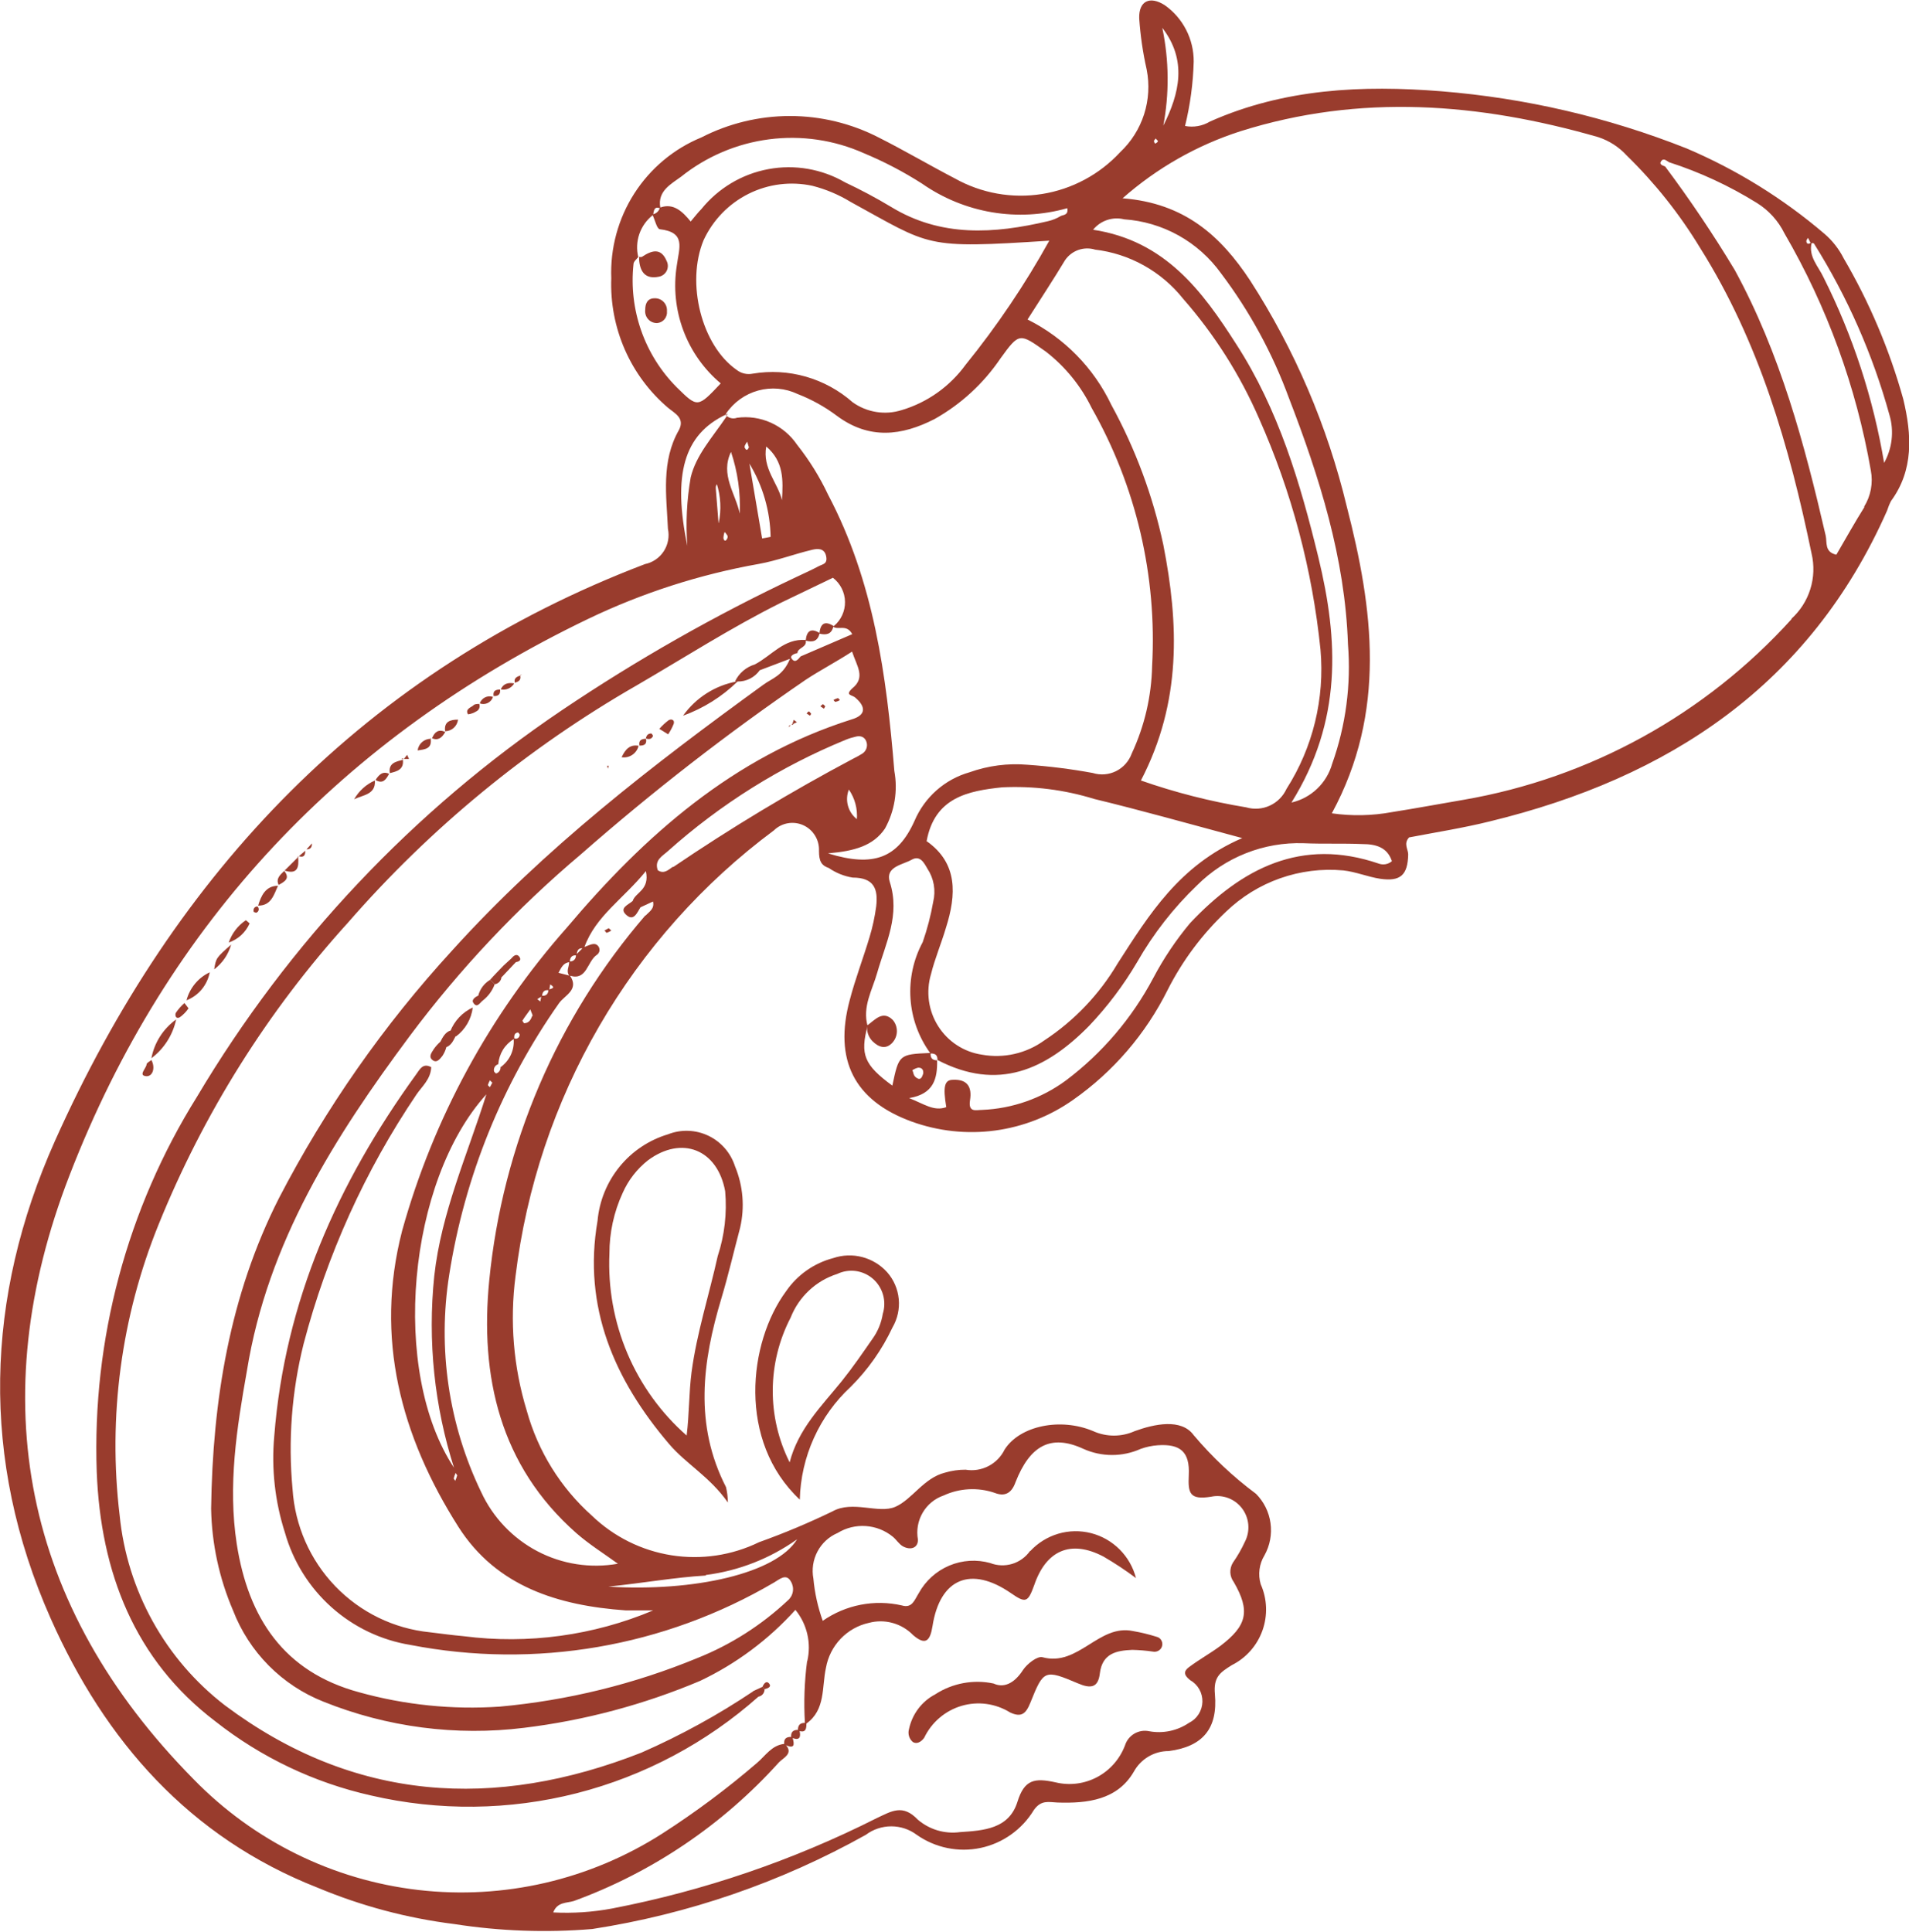 <svg width="83" height="84" viewBox="0 0 83 84" fill="none" xmlns="http://www.w3.org/2000/svg">
<g clip-path="url(#clip0)">
<path d="M82.749 17.346C82.151 15.203 81.281 13.147 80.159 11.229C79.954 10.823 79.67 10.462 79.326 10.166C77.525 8.628 75.502 7.375 73.327 6.451C69.914 5.099 66.321 4.263 62.665 3.968C59.234 3.694 55.833 3.85 52.608 5.284C52.282 5.48 51.896 5.549 51.524 5.477C51.748 4.562 51.875 3.625 51.9 2.683C51.904 2.2 51.791 1.724 51.571 1.296C51.351 0.867 51.031 0.499 50.638 0.223C49.996 -0.186 49.509 0.037 49.531 0.795C49.582 1.546 49.69 2.291 49.856 3.025C49.983 3.672 49.944 4.342 49.743 4.97C49.541 5.598 49.184 6.164 48.705 6.614C47.806 7.586 46.61 8.227 45.308 8.434C44.005 8.642 42.671 8.404 41.518 7.759C40.404 7.179 39.305 6.532 38.198 5.975C37.005 5.363 35.685 5.044 34.347 5.044C33.008 5.044 31.688 5.363 30.495 5.975C29.297 6.467 28.278 7.319 27.577 8.414C26.876 9.51 26.527 10.796 26.577 12.099C26.538 13.165 26.74 14.226 27.168 15.203C27.596 16.178 28.239 17.044 29.049 17.732C29.337 17.97 29.787 18.178 29.521 18.691C28.739 20.058 28.975 21.544 29.041 22.994C29.076 23.16 29.078 23.332 29.046 23.499C29.015 23.666 28.951 23.825 28.859 23.967C28.766 24.109 28.647 24.232 28.507 24.327C28.368 24.423 28.211 24.49 28.045 24.524C15.908 29.147 7.629 37.901 2.391 49.599C-0.649 56.406 -0.863 63.452 2.199 70.356C4.567 75.699 8.242 79.883 13.805 82.068C15.707 82.864 17.708 83.397 19.752 83.651C21.736 83.96 23.75 84.033 25.751 83.866C29.925 83.222 33.952 81.835 37.645 79.771C37.965 79.531 38.353 79.402 38.752 79.402C39.15 79.402 39.538 79.531 39.858 79.771C40.258 80.052 40.711 80.247 41.188 80.345C41.666 80.443 42.158 80.442 42.635 80.341C43.112 80.24 43.563 80.042 43.961 79.758C44.359 79.475 44.696 79.113 44.949 78.694C45.274 78.24 45.591 78.352 45.982 78.367C47.281 78.411 48.58 78.255 49.295 77.029C49.445 76.755 49.665 76.528 49.933 76.369C50.2 76.211 50.505 76.128 50.815 76.13C52.291 75.937 52.955 75.156 52.822 73.655C52.756 72.912 53.036 72.719 53.56 72.392C54.179 72.082 54.655 71.543 54.889 70.888C55.123 70.233 55.096 69.512 54.814 68.877C54.752 68.668 54.734 68.448 54.762 68.231C54.79 68.015 54.863 67.806 54.977 67.621C55.214 67.195 55.307 66.704 55.24 66.22C55.174 65.737 54.951 65.289 54.608 64.945C53.611 64.203 52.703 63.347 51.9 62.396C51.361 61.653 50.181 61.913 49.34 62.218C49.054 62.347 48.745 62.414 48.432 62.414C48.119 62.414 47.81 62.347 47.525 62.218C46.115 61.623 44.344 61.98 43.68 63.02C43.528 63.331 43.281 63.583 42.976 63.741C42.67 63.899 42.322 63.954 41.983 63.897C41.681 63.895 41.38 63.938 41.09 64.024C40.161 64.254 39.659 65.191 38.929 65.51C38.198 65.83 37.077 65.213 36.191 65.711C35.153 66.213 34.089 66.66 33.004 67.048C31.82 67.625 30.49 67.823 29.191 67.617C27.892 67.411 26.687 66.811 25.736 65.897C24.375 64.682 23.391 63.098 22.903 61.333C22.323 59.437 22.157 57.437 22.416 55.47C22.882 51.642 24.118 47.951 26.049 44.621C27.98 41.291 30.565 38.392 33.646 36.103C33.812 35.941 34.024 35.832 34.252 35.792C34.481 35.752 34.716 35.782 34.928 35.878C35.139 35.974 35.317 36.132 35.438 36.331C35.56 36.53 35.619 36.761 35.608 36.995C35.608 37.441 35.712 37.627 36.036 37.738C36.346 37.952 36.699 38.094 37.069 38.154C38.014 38.154 38.183 38.66 38.095 39.41C38.035 39.861 37.939 40.306 37.807 40.74C37.534 41.654 37.187 42.554 36.944 43.483C36.25 46.069 37.128 47.845 39.63 48.759C40.791 49.181 42.036 49.316 43.26 49.152C44.484 48.988 45.65 48.529 46.661 47.815C48.402 46.594 49.812 44.954 50.764 43.044C51.408 41.77 52.267 40.619 53.302 39.64C53.975 38.992 54.778 38.495 55.658 38.185C56.537 37.875 57.472 37.758 58.4 37.842C58.946 37.901 59.47 38.124 60.009 38.206C60.887 38.333 61.204 38.05 61.226 37.151C61.226 36.92 61.012 36.683 61.263 36.408C62.422 36.185 63.617 35.999 64.783 35.709C72.545 33.821 78.684 29.801 82.048 22.198C82.093 22.055 82.149 21.916 82.218 21.782C83.207 20.437 83.125 18.906 82.749 17.346ZM78.61 10.345L78.721 10.56C78.639 10.62 78.566 10.612 78.543 10.523C78.521 10.434 78.58 10.397 78.61 10.337V10.345ZM50.572 5.499C50.844 4.082 50.831 2.624 50.535 1.211C51.612 2.609 51.302 4.043 50.564 5.492L50.572 5.499ZM50.262 6.027C50.262 6.064 50.343 6.101 50.343 6.139C50.343 6.176 50.284 6.205 50.247 6.235C50.21 6.265 50.166 6.161 50.173 6.124C50.181 6.087 50.225 6.057 50.255 6.02L50.262 6.027ZM48.875 9.535C49.705 9.591 50.513 9.831 51.241 10.236C51.969 10.642 52.599 11.204 53.088 11.883C54.332 13.532 55.327 15.358 56.039 17.301C57.367 20.742 58.481 24.264 58.607 28.003C58.748 29.766 58.514 31.539 57.921 33.205C57.804 33.62 57.577 33.996 57.266 34.293C56.954 34.59 56.568 34.797 56.15 34.892C58.363 31.339 58.194 27.831 57.323 24.242C56.533 20.994 55.589 17.806 53.752 14.967C52.276 12.656 50.66 10.464 47.525 9.988C47.684 9.792 47.896 9.645 48.135 9.565C48.374 9.485 48.63 9.474 48.875 9.535ZM47.591 10.85C49.105 11.024 50.489 11.793 51.442 12.991C52.802 14.542 53.915 16.297 54.741 18.193C56.157 21.377 57.059 24.769 57.412 28.24C57.602 30.368 57.083 32.5 55.936 34.297C55.787 34.621 55.528 34.88 55.206 35.027C54.884 35.175 54.519 35.2 54.18 35.1C52.624 34.844 51.094 34.454 49.605 33.933C51.383 30.514 51.251 27.111 50.579 23.685C50.125 21.558 49.364 19.51 48.321 17.606C47.552 15.992 46.269 14.684 44.676 13.89C45.252 12.983 45.798 12.158 46.307 11.311C46.448 11.106 46.649 10.951 46.882 10.868C47.115 10.786 47.369 10.779 47.606 10.85H47.591ZM40.286 36.579C40.633 34.669 42.087 34.386 43.57 34.23C44.924 34.164 46.28 34.335 47.576 34.736C49.605 35.226 51.627 35.798 54.01 36.437C51.273 37.619 49.959 39.767 48.594 41.885C47.797 43.233 46.705 44.38 45.4 45.236C45.012 45.517 44.573 45.715 44.108 45.821C43.642 45.927 43.161 45.938 42.692 45.853C42.305 45.796 41.935 45.656 41.607 45.442C41.278 45.228 41 44.945 40.79 44.613C40.58 44.281 40.443 43.907 40.389 43.517C40.336 43.127 40.366 42.73 40.478 42.353C40.648 41.669 40.928 41.015 41.127 40.339C41.585 38.897 41.651 37.537 40.301 36.579H40.286ZM41.983 15.859C41.297 16.803 40.323 17.495 39.209 17.828C38.85 17.942 38.471 17.971 38.099 17.911C37.728 17.852 37.375 17.707 37.069 17.487C36.481 16.969 35.786 16.589 35.035 16.375C34.283 16.16 33.494 16.116 32.723 16.246C32.603 16.27 32.478 16.268 32.359 16.24C32.239 16.212 32.127 16.158 32.03 16.082C30.51 15.027 29.816 12.314 30.591 10.441C30.997 9.566 31.686 8.856 32.545 8.427C33.405 7.997 34.383 7.875 35.321 8.078C35.905 8.227 36.465 8.462 36.981 8.777C40.515 10.709 40.139 10.82 45.621 10.464C44.567 12.366 43.35 14.171 41.983 15.859ZM29.61 7.684C30.716 6.8 32.041 6.237 33.441 6.057C34.842 5.876 36.265 6.084 37.556 6.659C38.436 7.025 39.283 7.468 40.087 7.982C40.997 8.617 42.034 9.043 43.126 9.228C44.218 9.413 45.337 9.353 46.403 9.052C46.462 9.364 46.226 9.334 46.115 9.394C45.944 9.497 45.757 9.572 45.562 9.617C43.223 10.166 40.913 10.323 38.737 8.992C38.095 8.606 37.423 8.249 36.745 7.93C35.736 7.345 34.553 7.14 33.408 7.353C32.264 7.565 31.231 8.18 30.495 9.089C30.355 9.23 30.229 9.394 30.03 9.631C29.683 9.208 29.292 8.814 28.709 9.022C28.577 8.301 29.189 7.996 29.61 7.684ZM28.687 9.044C28.667 9.11 28.63 9.17 28.579 9.217C28.529 9.264 28.467 9.297 28.4 9.312C28.436 9.171 28.429 8.963 28.687 9.052V9.044ZM29.425 16.84C28.733 16.146 28.204 15.304 27.879 14.377C27.553 13.449 27.439 12.46 27.544 11.482C27.544 11.378 27.669 11.274 27.75 11.177C27.67 10.845 27.686 10.497 27.797 10.174C27.909 9.851 28.11 9.567 28.377 9.356C28.481 9.579 28.562 9.951 28.687 9.966C29.838 10.1 29.529 10.768 29.425 11.549C29.276 12.496 29.374 13.466 29.709 14.363C30.044 15.261 30.605 16.055 31.336 16.669C30.333 17.732 30.333 17.732 29.433 16.848L29.425 16.84ZM44.787 67.427C44.597 67.697 44.324 67.895 44.01 67.991C43.696 68.086 43.359 68.074 43.053 67.955C42.465 67.789 41.838 67.828 41.274 68.066C40.711 68.303 40.243 68.725 39.947 69.263C39.755 69.568 39.659 69.932 39.209 69.798C38.621 69.664 38.012 69.654 37.42 69.769C36.828 69.884 36.267 70.122 35.771 70.467C35.559 69.875 35.422 69.258 35.365 68.631C35.289 68.229 35.352 67.812 35.544 67.451C35.736 67.09 36.045 66.806 36.42 66.647C36.788 66.422 37.215 66.317 37.645 66.347C38.074 66.376 38.484 66.538 38.818 66.811C38.973 66.937 39.084 67.13 39.253 67.227C39.571 67.405 39.917 67.316 39.91 66.937C39.837 66.536 39.909 66.122 40.114 65.77C40.318 65.418 40.641 65.152 41.024 65.019C41.72 64.698 42.511 64.656 43.238 64.901C43.666 65.072 43.975 64.945 44.153 64.44C44.772 62.864 45.672 62.329 47.104 62.991C47.496 63.167 47.921 63.258 48.351 63.258C48.781 63.258 49.205 63.167 49.598 62.991C49.836 62.906 50.084 62.853 50.336 62.835C51.317 62.768 51.738 63.117 51.686 64.135C51.649 64.923 51.723 65.22 52.653 65.072C52.902 65.019 53.162 65.039 53.401 65.129C53.64 65.219 53.848 65.375 54.003 65.58C54.157 65.784 54.251 66.029 54.273 66.285C54.295 66.541 54.245 66.798 54.128 67.026C53.981 67.346 53.806 67.652 53.604 67.94C53.526 68.067 53.487 68.216 53.493 68.366C53.5 68.516 53.552 68.66 53.641 68.78C54.379 70.051 54.209 70.683 53.058 71.559C52.616 71.886 52.129 72.154 51.686 72.488C51.472 72.652 51.45 72.815 51.745 73.046C51.911 73.139 52.049 73.276 52.143 73.443C52.237 73.609 52.284 73.799 52.279 73.99C52.273 74.182 52.216 74.368 52.113 74.529C52.01 74.691 51.864 74.82 51.693 74.904C51.187 75.247 50.567 75.378 49.967 75.268C49.746 75.22 49.516 75.257 49.321 75.371C49.126 75.485 48.98 75.668 48.912 75.885C48.688 76.476 48.259 76.965 47.703 77.261C47.148 77.556 46.505 77.638 45.894 77.49C44.979 77.289 44.536 77.364 44.234 78.344C43.865 79.519 42.758 79.586 41.74 79.653C41.413 79.697 41.08 79.672 40.764 79.579C40.447 79.485 40.154 79.325 39.903 79.11C39.246 78.419 38.759 78.746 38.11 79.05C34.474 80.883 30.606 82.204 26.614 82.974C25.77 83.132 24.911 83.19 24.054 83.145C24.231 82.677 24.651 82.744 24.954 82.647C28.368 81.399 31.427 79.33 33.867 76.62C34.051 76.427 34.494 76.249 34.177 75.877C34.524 76.026 34.553 75.877 34.465 75.565C34.775 75.677 34.819 75.513 34.767 75.26C35.04 75.335 35.062 75.141 35.062 74.933C35.903 74.331 35.726 73.343 35.911 72.511C35.995 72.035 36.217 71.596 36.549 71.248C36.882 70.9 37.309 70.659 37.778 70.556C38.117 70.465 38.474 70.467 38.812 70.561C39.151 70.655 39.458 70.838 39.703 71.091C40.242 71.552 40.441 71.344 40.544 70.697C40.869 68.617 42.219 68.067 43.953 69.263C44.595 69.709 44.691 69.672 44.964 68.921C45.481 67.398 46.558 66.93 47.975 67.673C48.464 67.957 48.937 68.27 49.391 68.609C49.269 68.137 49.023 67.707 48.679 67.363C48.335 67.019 47.907 66.775 47.437 66.655C46.968 66.535 46.475 66.544 46.01 66.681C45.545 66.819 45.125 67.079 44.794 67.435L44.787 67.427ZM35.092 72.213C34.975 73.105 34.943 74.006 34.996 74.904C34.789 74.904 34.693 75 34.693 75.208C34.487 75.208 34.383 75.297 34.398 75.513C34.184 75.513 34.074 75.595 34.096 75.818C33.55 75.877 33.277 76.338 32.908 76.65C31.608 77.768 30.232 78.794 28.791 79.719C25.64 81.734 21.897 82.599 18.189 82.169C14.482 81.739 11.033 80.04 8.419 77.356C0.989 69.835 -0.753 60.836 3.025 51.093C7.282 40.086 14.934 32.023 25.566 26.91C27.924 25.778 30.424 24.973 32.996 24.517C33.779 24.376 34.538 24.086 35.321 23.9C35.549 23.848 35.844 23.826 35.918 24.175C35.992 24.524 35.771 24.524 35.601 24.614C35.291 24.777 34.966 24.926 34.649 25.074C31.102 26.745 27.685 28.686 24.43 30.878C17.976 35.232 12.558 40.97 8.566 47.681C5.521 52.555 4.002 58.239 4.206 63.994C4.375 68.349 5.844 72.169 9.371 74.844C11.36 76.41 13.672 77.51 16.137 78.062C19.082 78.744 22.146 78.71 25.076 77.962C28.005 77.213 30.715 75.773 32.982 73.759L32.775 73.514C31.229 74.552 29.594 75.45 27.89 76.197C21.508 78.709 15.384 78.337 9.784 74.146C8.499 73.157 7.429 71.914 6.641 70.493C5.853 69.071 5.363 67.502 5.202 65.882C4.689 61.594 5.271 57.246 6.891 53.248C8.847 48.412 11.637 43.964 15.133 40.109C18.717 35.995 22.956 32.511 27.677 29.801C29.757 28.59 31.794 27.282 33.956 26.204L36.213 25.119C36.374 25.241 36.504 25.399 36.595 25.579C36.686 25.76 36.736 25.959 36.739 26.162C36.743 26.364 36.7 26.565 36.616 26.748C36.531 26.932 36.406 27.094 36.25 27.222C35.881 26.984 35.675 27.088 35.63 27.519C35.269 27.297 35.077 27.423 35.033 27.824C34.088 27.75 33.557 28.5 32.819 28.887C32.632 28.943 32.458 29.038 32.309 29.166C32.16 29.294 32.04 29.452 31.956 29.63H32.022C31.086 29.805 30.253 30.337 29.698 31.116C30.583 30.795 31.391 30.289 32.067 29.63C32.255 29.633 32.441 29.59 32.61 29.505C32.778 29.419 32.923 29.294 33.033 29.14L34.347 28.642C34.044 29.385 33.557 29.496 33.196 29.764C28.377 33.257 23.67 36.883 19.656 41.327C16.686 44.564 14.156 48.182 12.13 52.089C9.983 56.317 9.245 60.895 9.179 65.592C9.207 67.114 9.531 68.616 10.131 70.014C10.478 70.913 11.007 71.73 11.684 72.413C12.361 73.096 13.171 73.63 14.063 73.982C16.829 75.094 19.829 75.485 22.785 75.119C25.414 74.799 27.986 74.113 30.429 73.083C32.002 72.339 33.414 71.288 34.583 69.991C34.833 70.298 35.011 70.658 35.1 71.045C35.19 71.432 35.189 71.834 35.099 72.221L35.092 72.213ZM31.24 22.733C31.181 21.99 31.144 21.529 31.122 21.247C31.1 20.965 31.358 21.002 31.159 21.017C31.338 21.574 31.369 22.168 31.248 22.741L31.24 22.733ZM31.624 23.268C31.639 23.312 31.639 23.359 31.624 23.402C31.558 23.544 31.484 23.536 31.454 23.402C31.456 23.308 31.473 23.215 31.506 23.127C31.553 23.177 31.595 23.232 31.631 23.291L31.624 23.268ZM31.779 19.634C32.072 20.502 32.202 21.417 32.163 22.332C31.985 21.455 31.299 20.638 31.786 19.642L31.779 19.634ZM32.377 19.389C32.406 19.323 32.443 19.261 32.487 19.203L32.561 19.449C32.509 19.567 32.458 19.59 32.406 19.508C32.354 19.426 32.369 19.426 32.384 19.397L32.377 19.389ZM33.498 23.343L33.136 23.41L32.583 20.155C33.167 21.118 33.485 22.221 33.505 23.35L33.498 23.343ZM33.306 19.404C34.096 20.073 34.044 20.89 34 21.745C33.815 20.987 33.144 20.37 33.314 19.412L33.306 19.404ZM37.202 30.343C37.623 30.708 37.689 31.087 37.018 31.28C31.89 32.907 28.038 36.311 24.644 40.332C21.289 44.122 18.839 48.633 17.48 53.523C16.284 58.168 17.428 62.441 19.929 66.379C21.589 68.988 24.282 69.805 27.204 70.014C27.603 70.014 28.001 70.014 28.4 70.014C25.8 71.108 22.96 71.495 20.165 71.136C19.671 71.091 19.169 71.024 18.69 70.965C17.124 70.808 15.665 70.097 14.572 68.958C13.479 67.819 12.823 66.326 12.72 64.745C12.522 62.627 12.684 60.49 13.2 58.428C14.214 54.559 15.873 50.893 18.107 47.585C18.35 47.228 18.727 46.923 18.749 46.396C18.372 46.195 18.247 46.507 18.084 46.723C14.683 51.427 12.381 56.57 11.924 62.441C11.796 63.855 11.954 65.281 12.388 66.632C12.742 67.884 13.443 69.008 14.409 69.873C15.375 70.738 16.565 71.307 17.841 71.515C23.264 72.568 28.882 71.604 33.653 68.802C33.897 68.661 34.184 68.386 34.391 68.765C34.469 68.897 34.497 69.054 34.47 69.205C34.443 69.357 34.362 69.493 34.243 69.59C33.1 70.661 31.769 71.508 30.318 72.087C27.573 73.218 24.676 73.93 21.722 74.198C19.665 74.337 17.6 74.126 15.613 73.573C12.344 72.689 10.795 70.348 10.293 67.123C9.902 64.574 10.293 62.092 10.736 59.594C11.636 54.013 14.55 49.428 17.819 45.036C19.994 42.126 22.492 39.475 25.264 37.136C28.369 34.412 31.633 31.878 35.04 29.548C35.66 29.14 36.309 28.805 37.047 28.329C37.254 28.969 37.652 29.452 37.047 29.935C36.715 30.254 37.069 30.195 37.209 30.351L37.202 30.343ZM24.747 42.413L24.282 42.294C24.393 42.093 24.482 41.862 24.747 41.833C24.747 42.033 24.6 42.227 24.755 42.42L24.747 42.413ZM25.33 41.223L25.079 41.476C25.094 41.32 25.153 41.209 25.337 41.231L25.33 41.223ZM25.042 41.528C25.042 41.692 24.947 41.796 24.777 41.803C24.784 41.632 24.858 41.521 25.05 41.535L25.042 41.528ZM23.884 43.014C23.9 42.943 23.912 42.871 23.921 42.799C24.179 42.955 23.987 42.97 23.891 43.014H23.884ZM23.847 43.014C23.847 43.185 23.766 43.312 23.567 43.289C23.589 43.148 23.64 43.022 23.855 43.052L23.847 43.014ZM23.53 43.334L23.493 43.542L23.36 43.438L23.53 43.334ZM23.146 44.151C23.087 44.315 23.006 44.486 22.785 44.486C22.785 44.486 22.703 44.389 22.718 44.367C22.814 44.211 22.932 44.062 23.058 43.884C23.109 44.047 23.176 44.137 23.154 44.189L23.146 44.151ZM21.759 46.381C21.768 46.445 21.754 46.51 21.718 46.563C21.683 46.617 21.629 46.655 21.567 46.671C21.567 46.671 21.486 46.611 21.479 46.574C21.465 46.509 21.477 46.442 21.511 46.385C21.545 46.328 21.599 46.287 21.663 46.27C21.681 46.047 21.751 45.831 21.867 45.641C21.984 45.451 22.144 45.292 22.334 45.177C22.352 45.412 22.309 45.648 22.21 45.862C22.11 46.075 21.957 46.259 21.766 46.396L21.759 46.381ZM22.593 44.991C22.593 45.02 22.587 45.047 22.573 45.072C22.56 45.097 22.54 45.118 22.517 45.133C22.493 45.148 22.465 45.156 22.438 45.158C22.41 45.159 22.382 45.153 22.357 45.14C22.357 45.021 22.357 44.917 22.519 44.887C22.549 44.902 22.608 44.976 22.6 45.006L22.593 44.991ZM21.405 47.072L21.302 47.265C21.302 47.265 21.206 47.191 21.213 47.169C21.236 47.099 21.266 47.032 21.302 46.968L21.405 47.072ZM19.752 63.831C16.948 59.617 17.73 51.345 21.147 47.577C20.328 50.193 19.184 52.713 18.881 55.477C18.588 58.3 18.885 61.153 19.752 63.853V63.831ZM19.804 64.031L19.878 64.143C19.855 64.227 19.825 64.309 19.789 64.388C19.789 64.351 19.723 64.306 19.73 64.269C19.746 64.195 19.771 64.122 19.804 64.053V64.031ZM34.811 28.538C34.693 28.679 34.553 28.857 34.406 28.612C34.347 28.515 34.531 28.411 34.671 28.396C34.671 28.159 35.092 28.151 35.033 27.854C35.321 27.928 35.549 27.891 35.63 27.549C35.911 27.616 36.147 27.586 36.228 27.252C36.464 27.401 36.811 27.125 37.054 27.571L34.811 28.538ZM30.687 68.475C32.116 68.293 33.48 67.759 34.657 66.922C33.749 68.408 30.185 69.211 26.452 68.981C28.016 68.817 29.337 68.579 30.687 68.498V68.475ZM28.067 39.789C24.223 44.243 21.849 49.79 21.272 55.663C20.859 59.84 21.73 63.719 25.057 66.654C25.618 67.145 26.26 67.546 26.865 67.985C25.671 68.197 24.44 68.006 23.365 67.442C22.29 66.877 21.429 65.971 20.918 64.864C19.506 61.935 19.021 58.64 19.531 55.425C20.197 51.171 21.831 47.13 24.305 43.616C24.541 43.275 25.197 43.037 24.784 42.42C25.522 42.643 25.522 41.803 25.95 41.513C25.99 41.487 26.021 41.45 26.042 41.406C26.062 41.363 26.07 41.315 26.064 41.267C26.059 41.219 26.041 41.174 26.011 41.136C25.982 41.098 25.943 41.069 25.898 41.052C25.758 41.008 25.574 41.112 25.411 41.171C25.898 39.826 27.094 39.09 28.082 37.872C28.259 38.697 27.625 38.793 27.507 39.172C27.322 39.336 26.902 39.477 27.226 39.774C27.551 40.072 27.699 39.685 27.846 39.447L28.392 39.194C28.466 39.522 28.215 39.64 28.067 39.811V39.789ZM29.263 37.678C29.071 37.805 28.879 38.02 28.599 37.835C28.436 37.381 28.82 37.21 29.049 36.995C31.332 34.957 33.941 33.323 36.767 32.164C36.905 32.107 37.048 32.063 37.195 32.03C37.401 31.971 37.593 32.03 37.667 32.239C37.703 32.334 37.705 32.438 37.672 32.534C37.64 32.63 37.575 32.712 37.49 32.766C37.364 32.845 37.233 32.917 37.099 32.982C34.404 34.412 31.789 35.987 29.263 37.701V37.678ZM37.254 35.612C37.065 35.465 36.929 35.26 36.867 35.028C36.804 34.796 36.818 34.55 36.907 34.327C37.17 34.709 37.293 35.171 37.254 35.635V35.612ZM36.014 37.099C37.165 37.002 37.977 36.764 38.478 36.021C38.898 35.259 39.041 34.374 38.884 33.517C38.545 29.37 37.992 25.275 36.007 21.515C35.642 20.738 35.189 20.008 34.657 19.337C34.372 18.917 33.977 18.584 33.516 18.377C33.055 18.169 32.545 18.095 32.044 18.163C31.971 18.191 31.891 18.198 31.813 18.185C31.736 18.172 31.663 18.139 31.602 18.089C30.945 19.055 30.266 19.783 30.03 20.757C29.86 21.738 29.81 22.736 29.883 23.729C29.248 20.653 29.72 18.891 31.565 18.022V17.985C31.898 17.492 32.395 17.136 32.965 16.979C33.536 16.823 34.144 16.876 34.679 17.13C35.29 17.367 35.866 17.687 36.39 18.081C37.792 19.122 39.209 18.951 40.64 18.215C41.785 17.571 42.765 16.668 43.503 15.577C44.322 14.447 44.33 14.477 45.481 15.294C46.319 15.946 46.998 16.782 47.465 17.739C49.397 21.144 50.309 25.039 50.092 28.954C50.064 30.27 49.763 31.567 49.207 32.759C49.086 33.093 48.843 33.367 48.527 33.525C48.211 33.682 47.846 33.711 47.51 33.606C46.572 33.434 45.627 33.315 44.676 33.249C43.822 33.176 42.961 33.287 42.153 33.576C41.623 33.726 41.134 33.994 40.72 34.359C40.307 34.724 39.979 35.178 39.762 35.687C39.032 37.314 37.977 37.708 36.014 37.106V37.099ZM38.796 47.198C37.571 46.299 37.386 45.846 37.726 44.583V44.62C37.482 43.772 37.925 43.052 38.139 42.294C38.508 41 39.15 39.782 38.685 38.34C38.478 37.678 39.253 37.597 39.63 37.381C40.006 37.166 40.176 37.515 40.323 37.768C40.462 37.977 40.556 38.214 40.599 38.462C40.642 38.71 40.633 38.965 40.574 39.209C40.469 39.806 40.316 40.392 40.117 40.963C39.713 41.715 39.529 42.566 39.587 43.419C39.644 44.271 39.941 45.089 40.441 45.779C39.084 45.838 39.084 45.846 38.796 47.206V47.198ZM40.139 46.678C40.094 46.805 40.043 46.983 39.866 46.871C39.689 46.76 39.733 46.648 39.666 46.53C39.743 46.479 39.828 46.441 39.917 46.418C40.087 46.411 40.161 46.515 40.139 46.686V46.678ZM59.942 37.545C56.585 36.4 53.995 37.745 51.745 40.131C51.13 40.867 50.593 41.667 50.144 42.517C49.218 44.266 47.92 45.788 46.344 46.975C45.281 47.756 44.013 48.2 42.699 48.254C42.448 48.254 42.087 48.388 42.175 47.83C42.264 47.273 42.072 46.916 41.437 46.946C41.061 46.946 40.995 47.236 41.142 48.135C40.603 48.328 40.19 48.001 39.526 47.741C40.611 47.563 40.758 46.879 40.744 46.099C40.537 46.099 40.449 45.995 40.463 45.801C40.663 45.801 40.766 45.868 40.758 46.084C43.385 47.459 45.473 46.515 47.355 44.597C48.154 43.757 48.854 42.827 49.443 41.825C50.145 40.596 51.02 39.474 52.04 38.496C52.647 37.888 53.372 37.411 54.169 37.096C54.965 36.78 55.818 36.632 56.674 36.66C57.53 36.697 58.386 36.66 59.234 36.697C59.81 36.697 60.319 36.831 60.518 37.441C60.44 37.508 60.346 37.553 60.244 37.572C60.143 37.59 60.039 37.581 59.942 37.545ZM77.901 26.91C74.148 31.059 69.125 33.827 63.632 34.773C62.591 34.951 61.558 35.144 60.518 35.308C59.656 35.467 58.774 35.485 57.906 35.36C60.297 30.945 59.706 26.479 58.555 22.02C57.716 18.526 56.294 15.202 54.349 12.188C53.073 10.256 51.501 8.829 48.808 8.621C50.299 7.306 52.042 6.314 53.929 5.707C59.138 4.065 64.318 4.474 69.483 5.96C69.96 6.115 70.39 6.391 70.73 6.763C71.956 7.96 73.027 9.308 73.917 10.776C76.485 14.856 77.798 19.397 78.765 24.071C78.885 24.581 78.866 25.114 78.71 25.613C78.554 26.113 78.267 26.561 77.879 26.91H77.901ZM81.067 22.035C80.639 22.719 80.248 23.417 79.842 24.116C79.318 24.004 79.444 23.581 79.377 23.283C78.455 19.293 77.4 15.361 75.422 11.735C74.489 10.186 73.48 8.685 72.397 7.238C72.287 7.194 72.117 7.149 72.228 7.001C72.338 6.852 72.464 7.001 72.567 7.053C73.905 7.484 75.186 8.078 76.382 8.821C76.898 9.14 77.315 9.598 77.584 10.144C79.435 13.328 80.707 16.818 81.34 20.452C81.445 20.998 81.34 21.564 81.045 22.035H81.067ZM81.923 20.155C81.454 17.335 80.564 14.604 79.281 12.054C79.06 11.579 78.625 11.162 78.765 10.568C78.809 10.568 78.868 10.568 78.883 10.612C80.326 12.916 81.427 15.419 82.151 18.044C82.255 18.395 82.285 18.762 82.242 19.125C82.199 19.488 82.083 19.839 81.901 20.155H81.923Z" fill="#993C2D"/>
<path d="M31.565 18.037C31.562 18.056 31.562 18.076 31.565 18.096L31.646 17.977L31.565 18.037Z" fill="#993C2D"/>
<path d="M32.178 53.382C32.387 52.489 32.309 51.552 31.957 50.706C31.864 50.417 31.713 50.149 31.514 49.921C31.314 49.692 31.071 49.507 30.798 49.377C30.525 49.247 30.228 49.174 29.926 49.164C29.624 49.153 29.323 49.205 29.042 49.316C28.217 49.563 27.484 50.053 26.938 50.723C26.392 51.394 26.058 52.214 25.98 53.077C25.331 56.83 26.718 59.996 29.087 62.775C29.824 63.645 30.865 64.202 31.647 65.324C31.645 65.099 31.618 64.875 31.566 64.655C30.178 61.95 30.533 59.208 31.366 56.443C31.669 55.433 31.905 54.407 32.178 53.382ZM30.068 59.654C29.95 60.561 29.972 61.46 29.854 62.411C28.74 61.432 27.86 60.212 27.279 58.843C26.698 57.474 26.43 55.991 26.497 54.504C26.495 53.593 26.691 52.692 27.072 51.865C27.318 51.309 27.695 50.821 28.172 50.446C29.647 49.354 31.197 49.971 31.529 51.791C31.613 52.745 31.503 53.706 31.204 54.615C30.828 56.31 30.297 57.945 30.068 59.654Z" fill="#993C2D"/>
<path d="M36.228 54.697C35.395 54.915 34.667 55.426 34.177 56.139C32.531 58.368 32.059 62.656 34.774 65.198C34.797 64.273 35.005 63.361 35.386 62.519C35.766 61.676 36.311 60.919 36.988 60.293C37.738 59.547 38.352 58.674 38.803 57.714C39.021 57.341 39.117 56.908 39.076 56.477C39.035 56.045 38.859 55.638 38.574 55.314C38.285 54.992 37.909 54.763 37.492 54.653C37.075 54.543 36.636 54.559 36.228 54.697ZM38.382 57.12C38.319 57.518 38.162 57.895 37.925 58.22C37.497 58.836 37.069 59.461 36.597 60.048C35.719 61.133 34.708 62.121 34.332 63.578C33.842 62.6 33.59 61.52 33.598 60.425C33.606 59.33 33.872 58.253 34.376 57.283C34.552 56.836 34.825 56.434 35.175 56.106C35.524 55.778 35.942 55.533 36.398 55.388C36.649 55.267 36.93 55.222 37.207 55.259C37.483 55.297 37.743 55.414 37.954 55.598C38.165 55.782 38.318 56.024 38.394 56.294C38.47 56.565 38.466 56.852 38.382 57.12Z" fill="#993C2D"/>
<path d="M7.659 44.322C7.097 44.723 6.711 45.328 6.582 46.009C7.131 45.596 7.513 44.997 7.659 44.322Z" fill="#993C2D"/>
<path d="M16.299 33.933C15.919 34.101 15.603 34.388 15.398 34.75C15.782 34.557 16.343 34.55 16.299 33.933Z" fill="#993C2D"/>
<path d="M9.12 42.271C8.873 42.387 8.654 42.556 8.48 42.767C8.305 42.978 8.178 43.224 8.109 43.49C8.367 43.39 8.595 43.226 8.772 43.013C8.948 42.799 9.068 42.544 9.12 42.271Z" fill="#993C2D"/>
<path d="M12.086 38.511C11.54 38.511 11.348 38.957 11.223 39.373C11.791 39.38 11.909 38.897 12.086 38.511Z" fill="#993C2D"/>
<path d="M10.05 41.067C9.394 41.647 9.394 41.647 9.312 42.145C9.669 41.877 9.928 41.498 10.05 41.067Z" fill="#993C2D"/>
<path d="M10.853 40.146C10.794 40.101 10.698 39.997 10.683 40.012C10.339 40.244 10.08 40.584 9.945 40.978C10.146 40.91 10.33 40.801 10.486 40.658C10.642 40.514 10.767 40.34 10.853 40.146Z" fill="#993C2D"/>
<path d="M6.374 46.79C6.655 46.79 6.758 46.403 6.581 46.084C6.507 46.151 6.382 46.203 6.374 46.27C6.36 46.455 5.983 46.767 6.374 46.79Z" fill="#993C2D"/>
<path d="M29.293 31.466C29.345 31.287 29.175 31.243 29.064 31.317C28.919 31.427 28.786 31.551 28.666 31.689L29.05 31.926C29.147 31.782 29.229 31.628 29.293 31.466Z" fill="#993C2D"/>
<path d="M17.516 33.034C17.206 33.115 16.882 33.175 16.948 33.613C17.251 33.539 17.568 33.465 17.516 33.034Z" fill="#993C2D"/>
<path d="M17.523 33.012V32.974H17.479V33.012H17.523Z" fill="#993C2D"/>
<path d="M7.82 44.226C7.967 44.12 8.095 43.989 8.197 43.839L8.02 43.609C7.88 43.732 7.756 43.871 7.651 44.025C7.599 44.099 7.621 44.33 7.82 44.226Z" fill="#993C2D"/>
<path d="M18.726 32.12C18.587 32.12 18.453 32.172 18.348 32.265C18.244 32.358 18.176 32.486 18.158 32.625C18.49 32.58 18.785 32.551 18.726 32.12Z" fill="#993C2D"/>
<path d="M20.703 30.931C20.764 30.904 20.811 30.855 20.836 30.794C20.861 30.733 20.861 30.665 20.836 30.604C20.748 30.604 20.637 30.604 20.578 30.67C20.519 30.737 20.202 30.819 20.349 31.057C20.475 31.041 20.596 30.998 20.703 30.931Z" fill="#993C2D"/>
<path d="M27.765 32.424C27.389 32.357 27.19 32.573 27.027 32.922C27.19 32.947 27.356 32.91 27.492 32.818C27.629 32.726 27.726 32.585 27.765 32.424Z" fill="#993C2D"/>
<path d="M19.361 31.83C19.364 31.818 19.364 31.805 19.361 31.793V31.83Z" fill="#993C2D"/>
<path d="M19.915 31.287C19.568 31.287 19.295 31.377 19.354 31.793C19.492 31.79 19.625 31.738 19.727 31.645C19.831 31.552 19.897 31.425 19.915 31.287Z" fill="#993C2D"/>
<path d="M12.963 37.262L12.373 37.849C12.949 38.035 13 37.693 12.963 37.262Z" fill="#993C2D"/>
<path d="M18.757 32.097H18.719C18.716 32.11 18.716 32.123 18.719 32.135L18.757 32.097Z" fill="#993C2D"/>
<path d="M19.361 31.822C19.066 31.689 18.896 31.822 18.785 32.097C19.036 32.209 19.213 32.083 19.361 31.822Z" fill="#993C2D"/>
<path d="M22.356 29.712C22.105 29.667 21.884 29.712 21.773 29.972C21.885 29.995 22.002 29.983 22.107 29.936C22.211 29.89 22.299 29.811 22.356 29.712Z" fill="#993C2D"/>
<path d="M21.435 30.299C21.379 30.279 21.319 30.27 21.26 30.274C21.2 30.277 21.142 30.293 21.089 30.319C21.035 30.345 20.987 30.382 20.948 30.427C20.909 30.472 20.878 30.524 20.859 30.581C20.916 30.602 20.975 30.611 21.035 30.608C21.095 30.605 21.153 30.59 21.207 30.564C21.261 30.538 21.309 30.5 21.348 30.455C21.387 30.409 21.417 30.356 21.435 30.299Z" fill="#993C2D"/>
<path d="M12.358 37.864C12.188 38.035 11.982 38.191 12.115 38.474C12.366 38.333 12.631 38.199 12.358 37.864Z" fill="#993C2D"/>
<path d="M26.467 33.294H26.4L26.43 33.42L26.467 33.294Z" fill="#993C2D"/>
<path d="M16.918 33.643C16.631 33.509 16.468 33.695 16.328 33.911C16.653 34.104 16.786 33.881 16.918 33.643Z" fill="#993C2D"/>
<path d="M11.149 39.678C11.174 39.668 11.197 39.652 11.214 39.631C11.232 39.609 11.243 39.584 11.248 39.557C11.252 39.53 11.25 39.502 11.24 39.476C11.23 39.45 11.214 39.427 11.193 39.41C11.075 39.41 10.994 39.507 11.03 39.648C11.038 39.641 11.126 39.693 11.149 39.678Z" fill="#993C2D"/>
<path d="M33.44 73.194C33.322 73.053 33.211 73.194 33.152 73.336L33.241 73.44C33.381 73.403 33.558 73.343 33.44 73.194Z" fill="#993C2D"/>
<path d="M33.241 73.44L33.152 73.336L32.754 73.521L32.961 73.767C33.039 73.757 33.112 73.719 33.164 73.658C33.216 73.597 33.243 73.52 33.241 73.44Z" fill="#993C2D"/>
<path d="M12.98 37.24H12.943C12.938 37.257 12.938 37.275 12.943 37.293L12.98 37.24Z" fill="#993C2D"/>
<path d="M13.274 36.987L12.994 37.225C13.223 37.3 13.274 37.166 13.274 36.987Z" fill="#993C2D"/>
<path d="M13.562 36.668L13.326 36.928C13.496 36.928 13.57 36.839 13.562 36.668Z" fill="#993C2D"/>
<path d="M13.562 36.616L13.681 36.534L13.562 36.616Z" fill="#993C2D"/>
<path d="M17.701 32.818L17.561 32.996H17.782L17.701 32.818Z" fill="#993C2D"/>
<path d="M28.089 32.12C27.89 32.12 27.757 32.187 27.802 32.417C27.993 32.417 28.134 32.372 28.089 32.12Z" fill="#993C2D"/>
<path d="M28.392 31.993C28.392 31.993 28.348 31.897 28.318 31.889C28.171 31.889 28.104 31.971 28.082 32.105C28.215 32.157 28.34 32.135 28.392 31.993Z" fill="#993C2D"/>
<path d="M21.744 29.979C21.559 29.979 21.419 30.031 21.463 30.262C21.64 30.269 21.766 30.21 21.744 29.979Z" fill="#993C2D"/>
<path d="M22.616 29.37C22.468 29.422 22.328 29.489 22.387 29.682C22.542 29.637 22.667 29.571 22.616 29.37Z" fill="#993C2D"/>
<path d="M22.607 29.348L22.63 29.363L22.696 29.333L22.607 29.348Z" fill="#993C2D"/>
<path d="M19.574 44.843L19.818 45.066C20.02 44.917 20.19 44.728 20.317 44.511C20.444 44.294 20.525 44.052 20.555 43.802C20.108 44.009 19.756 44.381 19.574 44.843Z" fill="#993C2D"/>
<path d="M20.793 43.289C20.653 43.341 20.498 43.475 20.572 43.587C20.741 43.862 20.867 43.587 20.992 43.498C21.227 43.316 21.406 43.071 21.509 42.791L21.31 42.598C21.183 42.674 21.072 42.773 20.983 42.892C20.894 43.011 20.83 43.146 20.793 43.289Z" fill="#993C2D"/>
<path d="M19.148 45.288C19.043 45.382 18.949 45.486 18.867 45.601C18.786 45.742 18.609 45.928 18.801 46.084C18.993 46.24 19.133 46.032 19.236 45.905C19.313 45.789 19.371 45.661 19.406 45.526L19.163 45.303L19.406 45.526C19.635 45.437 19.716 45.222 19.819 45.028L19.576 44.806C19.362 44.88 19.251 45.088 19.148 45.288Z" fill="#993C2D"/>
<path d="M22.224 41.677L21.899 41.974L21.604 42.279C21.5 42.383 21.404 42.494 21.309 42.598L21.508 42.791C21.584 42.782 21.655 42.746 21.708 42.691C21.762 42.636 21.795 42.564 21.803 42.487L21.829 42.465C22.128 42.149 22.128 42.149 22.427 41.832C22.526 41.818 22.703 41.758 22.578 41.595C22.452 41.431 22.312 41.573 22.224 41.677Z" fill="#993C2D"/>
<path d="M34.279 31.622L34.375 31.532H34.324C34.324 31.532 34.294 31.599 34.279 31.622Z" fill="#993C2D"/>
<path d="M34.42 31.511H34.48V31.473H34.442L34.42 31.511Z" fill="#993C2D"/>
<path d="M34.508 31.295L34.449 31.488L34.648 31.399L34.508 31.295Z" fill="#993C2D"/>
<path d="M35.174 30.93C35.137 30.93 35.1 30.99 35.07 31.02L35.218 31.116L35.27 31.035C35.233 30.997 35.203 30.938 35.174 30.93Z" fill="#993C2D"/>
<path d="M35.771 30.618C35.771 30.618 35.705 30.67 35.668 30.708L35.823 30.812L35.882 30.708C35.845 30.678 35.808 30.618 35.771 30.618Z" fill="#993C2D"/>
<path d="M36.428 30.351C36.361 30.37 36.297 30.398 36.236 30.433C36.236 30.433 36.303 30.522 36.325 30.514C36.393 30.501 36.457 30.476 36.517 30.44C36.517 30.44 36.45 30.351 36.428 30.351Z" fill="#993C2D"/>
<path d="M45.326 72.05C45.097 71.99 44.654 72.34 44.477 72.607C44.079 73.224 43.614 73.388 43.201 73.194C42.326 73.007 41.414 73.175 40.663 73.663C40.372 73.815 40.118 74.031 39.92 74.295C39.723 74.558 39.586 74.863 39.519 75.186C39.492 75.284 39.494 75.389 39.524 75.486C39.554 75.584 39.611 75.67 39.688 75.736C39.858 75.84 40.05 75.736 40.183 75.55C40.342 75.218 40.569 74.922 40.849 74.684C41.129 74.445 41.455 74.268 41.807 74.164C42.159 74.061 42.528 74.032 42.892 74.082C43.255 74.131 43.604 74.257 43.916 74.45C44.418 74.688 44.61 74.495 44.802 74.019C45.37 72.6 45.414 72.57 46.868 73.187C47.421 73.425 47.746 73.38 47.819 72.756C47.923 71.872 48.557 71.76 49.229 71.73C49.528 71.737 49.826 71.761 50.122 71.805C50.194 71.821 50.27 71.812 50.338 71.782C50.406 71.751 50.462 71.699 50.498 71.634C50.522 71.589 50.535 71.539 50.537 71.488C50.538 71.437 50.528 71.386 50.506 71.34C50.485 71.294 50.453 71.253 50.413 71.222C50.373 71.19 50.326 71.168 50.277 71.158C49.945 71.054 49.608 70.972 49.266 70.913C47.768 70.593 46.89 72.474 45.326 72.05Z" fill="#993C2D"/>
<path d="M26.275 40.458C26.312 40.458 26.349 40.562 26.379 40.554C26.449 40.532 26.516 40.499 26.578 40.458L26.467 40.354L26.275 40.458Z" fill="#993C2D"/>
<path d="M37.925 45.259C38.213 45.549 38.537 45.638 38.818 45.311C38.932 45.176 38.995 45.005 38.995 44.828C38.995 44.651 38.932 44.479 38.818 44.345C38.375 43.906 38.043 44.345 37.704 44.583C37.688 44.705 37.7 44.829 37.739 44.946C37.777 45.063 37.841 45.17 37.925 45.259Z" fill="#993C2D"/>
<path d="M28.636 12.032C28.71 12.02 28.78 11.991 28.841 11.947C28.902 11.902 28.952 11.844 28.986 11.776C29.02 11.709 29.037 11.634 29.037 11.558C29.036 11.482 29.017 11.408 28.982 11.341C28.732 10.746 28.318 10.895 27.905 11.17C27.866 11.178 27.826 11.178 27.787 11.17C27.791 11.207 27.791 11.244 27.787 11.281C27.824 11.839 28.075 12.143 28.636 12.032Z" fill="#993C2D"/>
<path d="M28.459 12.968C28.149 12.968 28.053 13.199 28.053 13.466C28.044 13.54 28.05 13.614 28.072 13.685C28.093 13.755 28.13 13.821 28.179 13.876C28.228 13.931 28.288 13.975 28.356 14.004C28.423 14.033 28.496 14.047 28.57 14.046C28.632 14.041 28.693 14.024 28.749 13.995C28.805 13.966 28.854 13.926 28.894 13.878C28.934 13.829 28.963 13.773 28.981 13.712C28.999 13.652 29.005 13.588 28.998 13.526C29.003 13.452 28.993 13.379 28.968 13.31C28.943 13.241 28.904 13.178 28.853 13.125C28.802 13.072 28.74 13.031 28.672 13.004C28.605 12.977 28.532 12.965 28.459 12.968Z" fill="#993C2D"/>
</g>
<defs>
<clipPath id="clip0">
<rect width="83" height="84" fill="white"/>
</clipPath>
</defs>
</svg>
